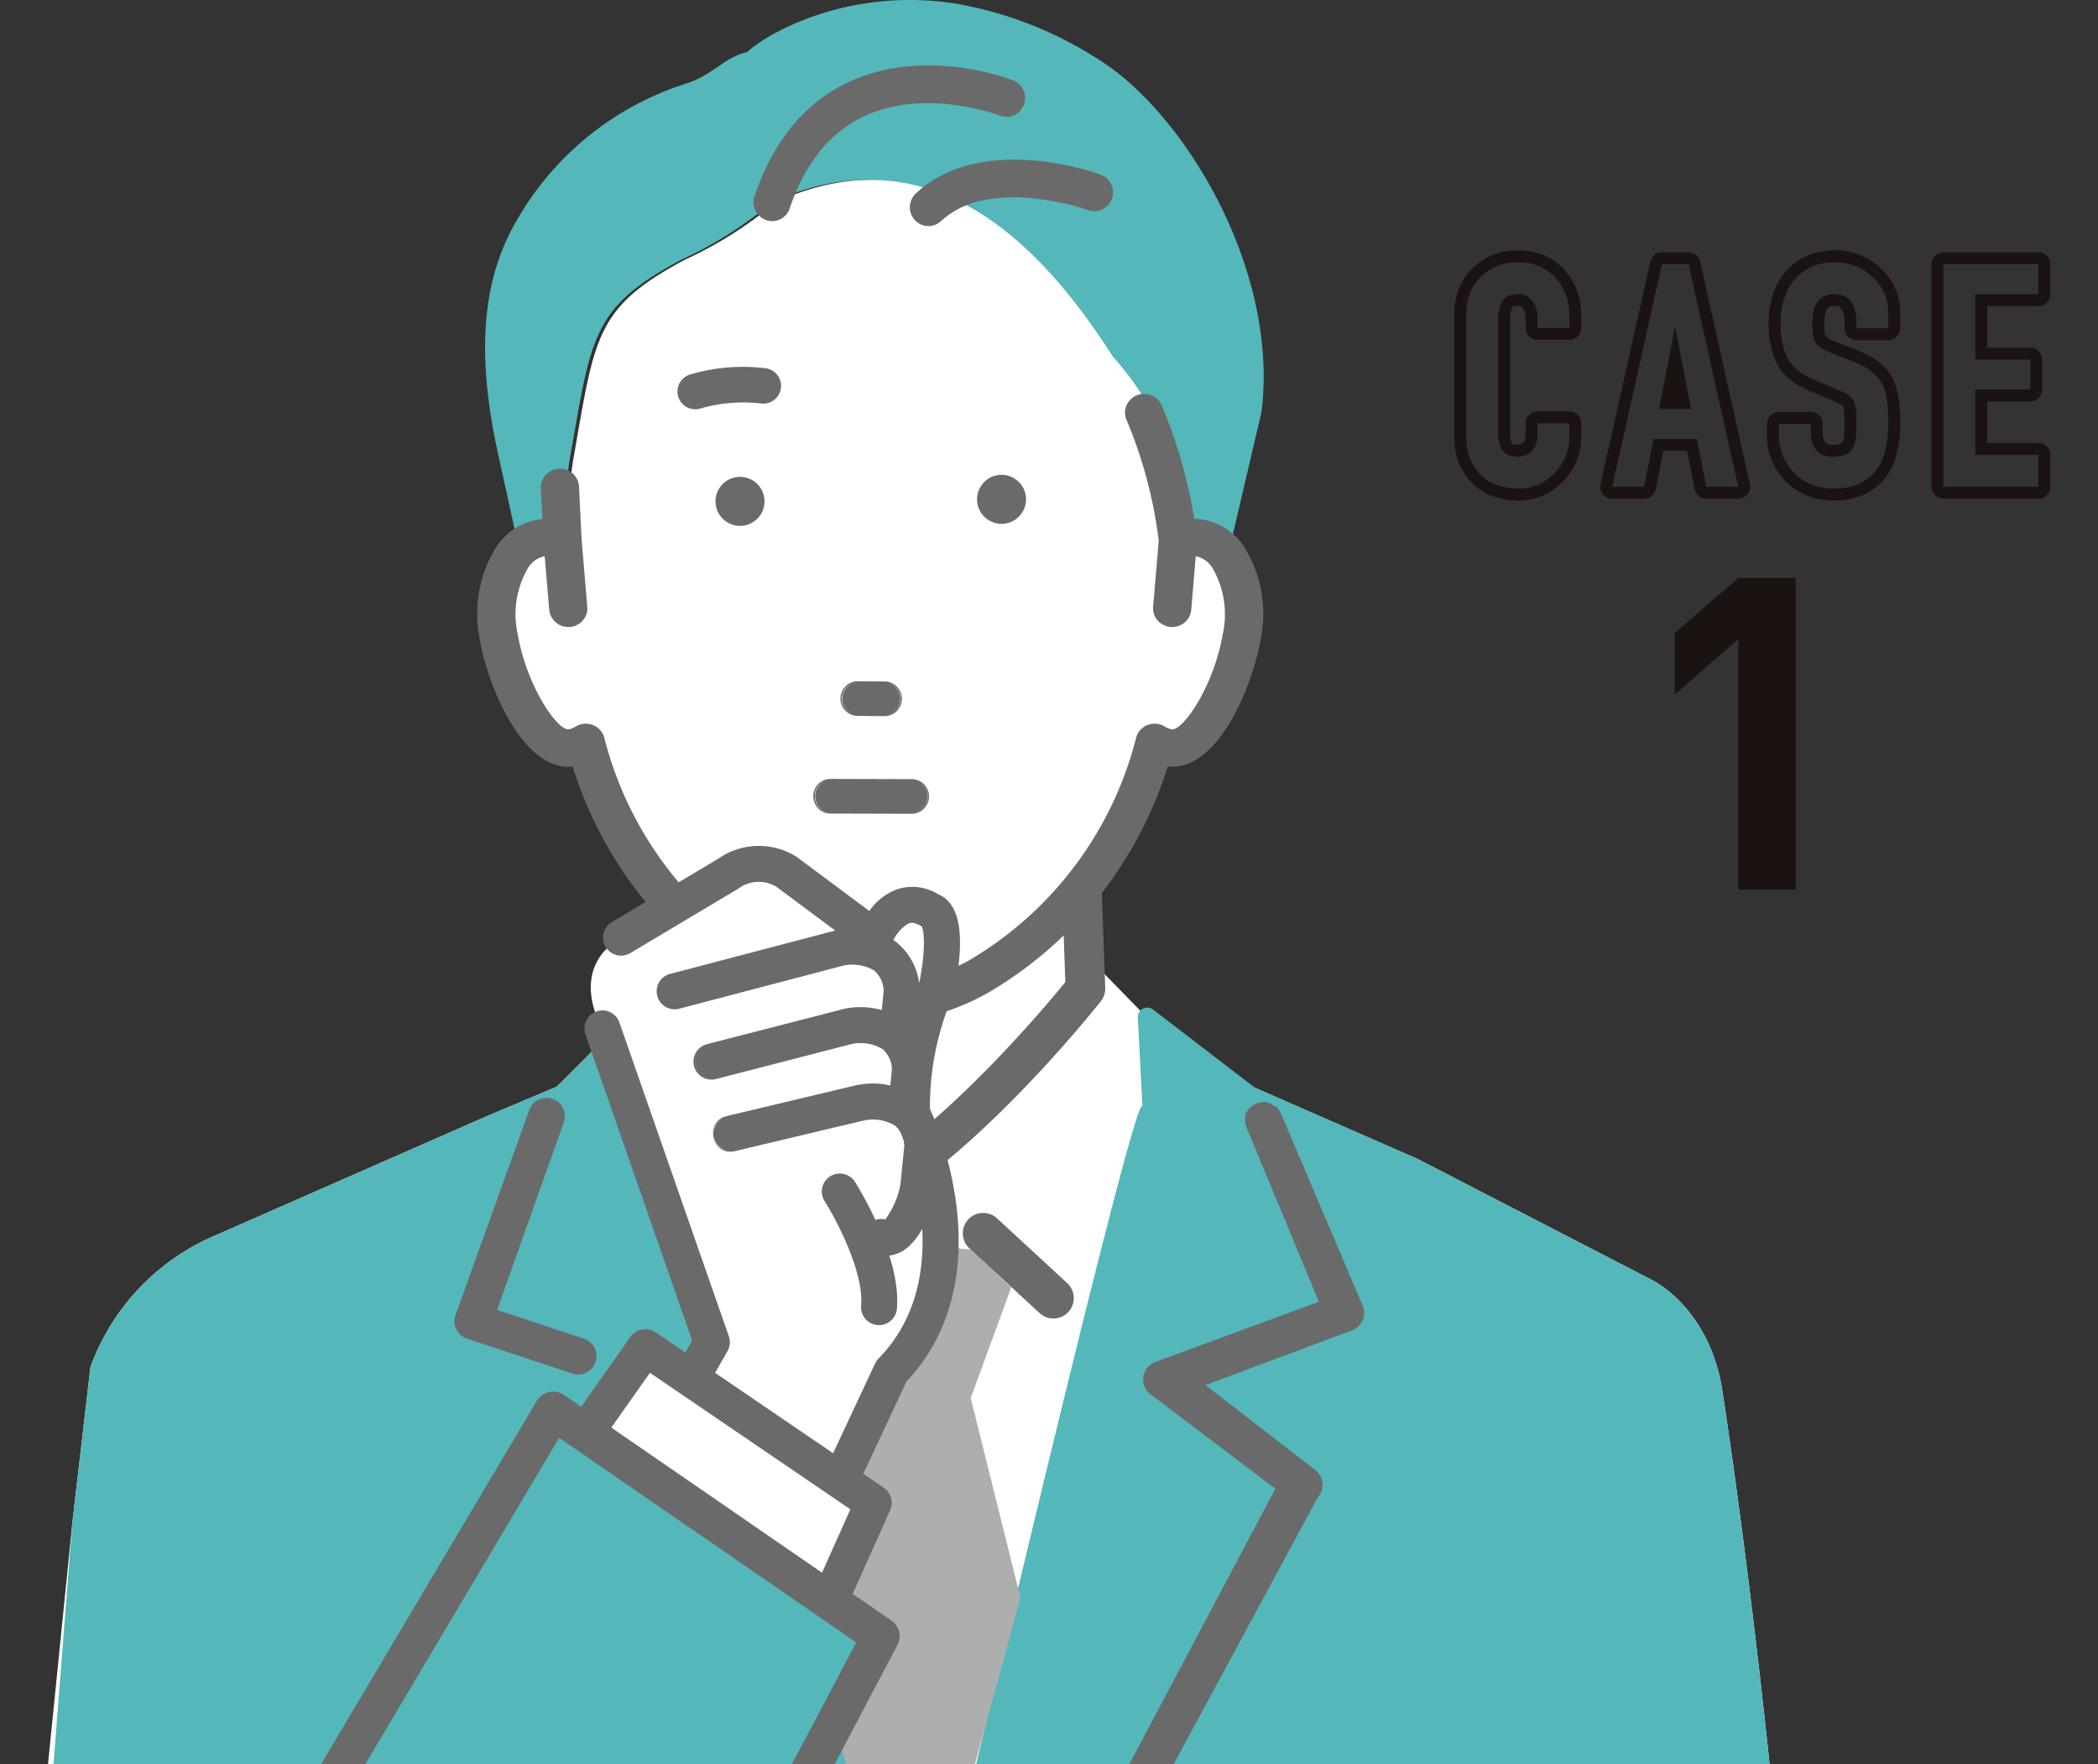 <svg xmlns="http://www.w3.org/2000/svg" xmlns:xlink="http://www.w3.org/1999/xlink" width="176" height="148" viewBox="0 0 176 148">
  <rect x="0" y="0" width="176" height="148" fill="#333333" stroke="none"/>
  <defs>
    <clipPath id="clip-path">
      <rect id="長方形_915" data-name="長方形 915" width="176" height="148" fill="none"/>
    </clipPath>
  </defs>
  <g id="voie_01" transform="translate(-500 -9207)">
    <g id="マスクグループ_227" data-name="マスクグループ 227" transform="translate(500 9207)" clip-path="url(#clip-path)">
      <g id="グループ_1378" data-name="グループ 1378" transform="translate(-0.001 0)">
        <path id="パス_4981" data-name="パス 4981" d="M147.064,81.7c-1.221-6.715-5.884-8.894-5.884-8.894l-19.639-10.14-18.719-8.189-4.287-4-3.219-3.3c-.612-2.137-17.023,17.667-17.023,17.667L66.1,55.1l-4.09-1.951c-8.115,3.5-8.692-.5-8.692-.5l-3.967,3.969-5.8,2.442L20.613,69.136A19.08,19.08,0,0,0,10.234,80.127L8.707,93.252,2.645,153.39l152.008,16.179c-.609-43.959-7.589-87.868-7.589-87.868" transform="translate(-2.644 34.545)" fill="#fff"/>
        <path id="パス_4982" data-name="パス 4982" d="M146.94,80.02c-1.221-6.715-5.884-8.894-5.884-8.894l-19.639-10.14L107.767,55l-8.518-6.539a.8.8,0,0,0-1.279.674l.394,7.462c-.612-2.137-18.346,73.833-18.346,73.833L66.429,84.9,59.862,67.917C59.215,65.2,53.2,50.97,53.2,50.97L49.228,54.94l-5.8,2.442L20.489,67.455A19.08,19.08,0,0,0,10.11,78.446L8.583,91.571,2.739,166.632l151.79,1.256c-.609-43.959-7.589-87.868-7.589-87.868" transform="translate(-2.52 36.226)" fill="#54b7b9"/>
        <path id="パス_4983" data-name="パス 4983" d="M28.768,78.754l-7.9-8.833,8.905-6.6Z" transform="translate(21.354 56.026)" fill="#fff"/>
        <path id="パス_4984" data-name="パス 4984" d="M29.285,62.5,24.706,65.9,25,61.366Z" transform="translate(26.416 53.45)" fill="#fff"/>
        <path id="パス_4985" data-name="パス 4985" d="M9.247,59.954" transform="translate(6.053 51.59)" fill="#190e0c"/>
        <path id="パス_4987" data-name="パス 4987" d="M47.917,61.312l.461,3.353-3.671-2.327Z" transform="translate(52.764 53.379)" fill="#fff"/>
        <path id="パス_4988" data-name="パス 4988" d="M29.449,74.648a1.475,1.475,0,0,1-.466-.076l-8.845-2.929a1.485,1.485,0,0,1-.911-1.96l6.162-17.141a1.482,1.482,0,0,1,2.751,1.105L22.567,69.325l7.348,2.433a1.483,1.483,0,0,1-.466,2.89" transform="translate(19.059 40.602)" fill="#6a6a6a"/>
        <path id="パス_4989" data-name="パス 4989" d="M29.481,74.737h0A1.5,1.5,0,0,1,29,74.658l-8.845-2.929a1.539,1.539,0,0,1-.945-2.035l6.162-17.141A1.539,1.539,0,1,1,28.226,53.7L22.673,69.324l7.292,2.412a1.54,1.54,0,0,1-.484,3M26.8,51.7a1.438,1.438,0,0,0-.561.116,1.412,1.412,0,0,0-.762.779L19.313,69.736a1.426,1.426,0,0,0,.874,1.884l8.847,2.931a1.457,1.457,0,0,0,.447.072,1.426,1.426,0,0,0,.447-2.778l-7.348-2.433a.052.052,0,0,1-.032-.03.064.064,0,0,1,0-.046l5.573-15.679a1.426,1.426,0,0,0-.79-1.854,1.459,1.459,0,0,0-.531-.1" transform="translate(19.027 40.569)" fill="#6a6a6a"/>
        <path id="パス_4990" data-name="パス 4990" d="M41.636,56.955l2.718.227,3.4,3.17-3.4,9.285,4.171,16.768-9.139,33.431L32.847,96.685l3.128-7.063-3.172-3,2.563-8.194-.978-2.676,2.493-8.368s5.84-5.751,4.755-10.43" transform="translate(37.082 47.64)" fill="#adaeae"/>
        <path id="パス_4991" data-name="パス 4991" d="M45.1,64.585a1.7,1.7,0,0,1-1.159-.454l-5.89-5.436a1.71,1.71,0,0,1,2.322-2.512l5.888,5.436A1.71,1.71,0,0,1,45.1,64.585" transform="translate(43.269 46.024)" fill="#6a6a6a"/>
        <path id="パス_4992" data-name="パス 4992" d="M27.309,59.9,26.584,38.84H61.44l.728,20.334S52.727,71.157,44.012,76.238A93.765,93.765,0,0,1,27.309,59.9" transform="translate(28.89 23.778)" fill="#fff"/>
        <path id="パス_4993" data-name="パス 4993" d="M44.844,78.534a1.459,1.459,0,0,1-.862-.283,94.376,94.376,0,0,1-17-16.629,1.453,1.453,0,0,1-.3-.841l-.728-21.059a1.464,1.464,0,0,1,1.462-1.513H62.274a1.462,1.462,0,0,1,1.46,1.411l.728,20.332a1.468,1.468,0,0,1-.313.957c-.394.5-9.716,12.261-18.568,17.426a1.466,1.466,0,0,1-.737.2M29.587,60.209A93.343,93.343,0,0,0,44.937,75.3c7.241-4.567,14.912-13.741,16.582-15.792l-.656-18.378H28.929Z" transform="translate(28.058 22.946)" fill="#6a6a6a"/>
        <path id="パス_4994" data-name="パス 4994" d="M44.959,78.848a1.652,1.652,0,0,1-.983-.322A94.6,94.6,0,0,1,26.937,61.858a1.639,1.639,0,0,1-.343-.957l-.728-21.057a1.659,1.659,0,0,1,1.661-1.722H62.387a1.656,1.656,0,0,1,1.661,1.6l.728,20.334a1.664,1.664,0,0,1-.357,1.087c-.394.5-9.742,12.293-18.624,17.475a1.655,1.655,0,0,1-.837.227M27.528,38.525a1.263,1.263,0,0,0-1.261,1.3L27,60.887a1.261,1.261,0,0,0,.257.728A94.077,94.077,0,0,0,44.217,78.2a1.273,1.273,0,0,0,1.376.072C54.411,73.129,63.712,61.4,64.106,60.9a1.279,1.279,0,0,0,.266-.823l-.725-20.334a1.256,1.256,0,0,0-1.261-1.217ZM45.051,75.618a.194.194,0,0,1-.125-.042A94.543,94.543,0,0,1,29.542,60.449a.2.2,0,0,1-.042-.12l-.658-19.073a.208.208,0,0,1,.056-.148.214.214,0,0,1,.144-.063H60.976a.2.2,0,0,1,.2.195l.658,18.378a.2.2,0,0,1-.046.137c-1.495,1.835-9.318,11.22-16.631,15.836a.215.215,0,0,1-.107.028M29.9,60.25A94.151,94.151,0,0,0,45.063,75.173c7.151-4.56,14.777-13.67,16.365-15.616L60.781,41.45H29.25Z" transform="translate(27.944 22.832)" fill="#6a6a6a"/>
        <path id="パス_4995" data-name="パス 4995" d="M72.417,17.3A32.266,32.266,0,0,0,59.67,12.117c-9.195-1.437-16.066,2.688-17.479,4.074-1.849.4-2.651,1.726-4.882,2.563A25.114,25.114,0,0,0,22.744,30.516c-3.348,5.84-2.89,12.8-1.441,19.4l1.7,7.751a3.306,3.306,0,0,1,1.562-.718,3.428,3.428,0,0,1,1.838.234l.853-6.542c1.87-10.525,1.775-12.965,9.424-17.039a33.324,33.324,0,0,0,7.6-4.815c12.7-5.835,21.9,2.915,28.268,12.919,0,0,3.8,4.248,2.642,4.723.357.823,1.23,3.821,1.916,6.514a38.852,38.852,0,0,1,.915,4.241,3.428,3.428,0,0,1,1.838-.234,3.789,3.789,0,0,1,2.565,1.884l2.915-12.451C86.8,34.713,79.253,22.056,72.417,17.3" transform="translate(20.488 -11.818)" fill="#54b7b9"/>
        <path id="パス_4996" data-name="パス 4996" d="M44.027,20.207c12.7-5.835,21.9,2.917,28.268,12.919,0,0,3.8,4.248,2.642,4.725.357.82,1.23,3.819,1.919,6.514a39.42,39.42,0,0,1,.915,4.241,3.4,3.4,0,0,1,1.838-.236c2.658.438,4.229,4.169,3.506,8.331s-3.467,9.7-6.127,9.262a3.223,3.223,0,0,1-1.168-.45A31.929,31.929,0,0,1,61.073,85.146a18.714,18.714,0,0,1-18.228,0A31.92,31.92,0,0,1,28.1,65.512a3.234,3.234,0,0,1-1.17.45c-2.66.436-5.4-5.1-6.125-9.262s.848-7.893,3.506-8.331a3.4,3.4,0,0,1,1.838.236L27,42.063c1.868-10.527,1.775-12.965,9.422-17.041a33.178,33.178,0,0,0,7.6-4.815" transform="translate(21.043 -3.237)" fill="#fff"/>
        <path id="パス_4997" data-name="パス 4997" d="M84.225,38.878a5.25,5.25,0,0,0-3.441-2.257,4.8,4.8,0,0,0-.728-.063,41.79,41.79,0,0,0-2.73-9.524,1.62,1.62,0,0,0-2.095-.834,1.572,1.572,0,0,0-.869.867,1.529,1.529,0,0,0,.014,1.191,38.021,38.021,0,0,1,2.7,10.133l-.47,5.545a1.528,1.528,0,0,0,.364,1.126,1.626,1.626,0,0,0,2.276.192,1.551,1.551,0,0,0,.556-1.061l.38-4.493a.717.717,0,0,1,.074.009,2.129,2.129,0,0,1,1.323.964,7.738,7.738,0,0,1,.869,5.559c-.774,4.451-3.369,8.131-4.278,7.981a1.6,1.6,0,0,1-.586-.232,1.64,1.64,0,0,0-1.453-.125,1.576,1.576,0,0,0-.957,1.084,30.281,30.281,0,0,1-13.982,18.64,16.963,16.963,0,0,1-16.608.019A30.3,30.3,0,0,1,30.571,54.941a1.576,1.576,0,0,0-.957-1.084,1.638,1.638,0,0,0-1.455.125,1.624,1.624,0,0,1-.579.232c-.9.141-3.508-3.536-4.28-7.981a7.735,7.735,0,0,1,.867-5.561,2.125,2.125,0,0,1,1.319-.962c.025,0,.053-.007.079-.009l.382,4.493A1.6,1.6,0,0,0,27.54,45.63c.046,0,.09,0,.132,0a1.6,1.6,0,0,0,1.105-.563,1.526,1.526,0,0,0,.361-1.126l-.475-5.629-.22-4.47a1.551,1.551,0,0,0-.524-1.087,1.579,1.579,0,0,0-1.154-.4,1.6,1.6,0,0,0-1.122.526,1.535,1.535,0,0,0-.4,1.115l.127,2.584c-.137.009-.273.028-.41.049a5.257,5.257,0,0,0-3.437,2.255,10.6,10.6,0,0,0-1.386,7.881c.663,3.814,3.481,10.592,7.4,10.592a3.469,3.469,0,0,0,.378-.021A33.385,33.385,0,0,0,42.894,76.26a20.435,20.435,0,0,0,10.055,2.651,20.058,20.058,0,0,0,9.865-2.628A33.447,33.447,0,0,0,77.829,57.328c.107.009.211.014.317.019l.063,0c4.159,0,6.824-7.274,7.4-10.592a10.576,10.576,0,0,0-1.386-7.879" transform="translate(20.13 6.968)" fill="#6a6a6a"/>
        <path id="パス_4998" data-name="パス 4998" d="M50.572,18.3a1.464,1.464,0,0,0,1.14-.023,1.494,1.494,0,0,0,.8-.843,1.531,1.531,0,0,0-.853-1.97c-.3-.118-7.411-2.871-13.811.153-3.638,1.719-6.271,4.922-7.821,9.524a1.513,1.513,0,0,0,1.42,2.016,1.5,1.5,0,0,0,1.418-1.031c1.275-3.779,3.372-6.384,6.233-7.742,5.212-2.473,11.41-.107,11.47-.083" transform="translate(33.323 -8.669)" fill="#6a6a6a"/>
        <path id="パス_4999" data-name="パス 4999" d="M31.48,27.247a1.513,1.513,0,0,1-.505-.086,1.587,1.587,0,0,1-.966-2c1.557-4.616,4.2-7.83,7.851-9.556,6.417-3.033,13.551-.273,13.853-.155a1.588,1.588,0,0,1,.885,2.042,1.553,1.553,0,0,1-.832.876,1.526,1.526,0,0,1-1.182.023c-.072-.028-6.254-2.371-11.426.081-2.848,1.351-4.936,3.946-6.2,7.71a1.557,1.557,0,0,1-1.474,1.068M44.572,14.3A15.561,15.561,0,0,0,37.905,15.7c-3.624,1.712-6.245,4.906-7.793,9.492a1.479,1.479,0,0,0,.9,1.863,1.418,1.418,0,0,0,.468.079,1.445,1.445,0,0,0,1.367-.992c1.279-3.8,3.386-6.41,6.264-7.774,5.218-2.477,11.45-.109,11.515-.086a1.406,1.406,0,0,0,1.1-.021,1.439,1.439,0,0,0,.772-.813,1.476,1.476,0,0,0-.823-1.9,21.05,21.05,0,0,0-7.1-1.256" transform="translate(33.291 -8.699)" fill="#6a6a6a"/>
        <path id="パス_5000" data-name="パス 5000" d="M51.551,18.88c-.4-.148-9.943-3.582-15.458,1.56A1.542,1.542,0,0,0,36,22.588a1.482,1.482,0,0,0,2.123.093c4.157-3.874,12.321-.969,12.4-.938a1.475,1.475,0,0,0,1.14-.049,1.508,1.508,0,0,0,.783-.864,1.532,1.532,0,0,0-.9-1.949" transform="translate(40.777 -4.175)" fill="#6a6a6a"/>
        <path id="パス_5001" data-name="パス 5001" d="M37.137,23.17a1.547,1.547,0,0,1-1.147-.514,1.594,1.594,0,0,1,.1-2.225C41.621,15.268,51.2,18.709,51.6,18.86a1.584,1.584,0,0,1,.929,2.018,1.563,1.563,0,0,1-.811.9,1.533,1.533,0,0,1-1.184.049,21.331,21.331,0,0,0-4.658-.989,13.869,13.869,0,0,0-4.034.146,7.377,7.377,0,0,0-3.652,1.773,1.545,1.545,0,0,1-1.054.417m7.174-5.462a11.678,11.678,0,0,0-8.15,2.8,1.484,1.484,0,0,0-.09,2.069,1.429,1.429,0,0,0,2.044.09c1.2-1.115,3.511-2.357,7.772-1.949a21.551,21.551,0,0,1,4.688,1,1.417,1.417,0,0,0,1.1-.046,1.445,1.445,0,0,0,.755-.832,1.474,1.474,0,0,0-.864-1.877,23.137,23.137,0,0,0-7.251-1.256" transform="translate(40.745 -4.205)" fill="#6a6a6a"/>
        <path id="パス_5002" data-name="パス 5002" d="M34.388,39.031a1.226,1.226,0,0,1,.019-2.452l2.238.019a1.226,1.226,0,1,1-.019,2.452Z" transform="translate(37.567 20.799)" fill="#6a6a6a"/>
        <path id="パス_5003" data-name="パス 5003" d="M36.667,39.134h-.009l-2.238-.016a1.281,1.281,0,0,1,.009-2.563h.009l2.238.019a1.28,1.28,0,0,1-.009,2.561m-2.248-.127,2.238.019h.009a1.17,1.17,0,0,0,.009-2.34l-2.238-.019h-.009a1.17,1.17,0,0,0-.009,2.34" transform="translate(37.535 20.768)" fill="#6a6a6a"/>
        <path id="パス_5004" data-name="パス 5004" d="M36.721,39.317,34.483,39.3a1.4,1.4,0,0,1,.021-2.792l2.238.016a1.4,1.4,0,0,1-.021,2.795M33.753,37.15a1.055,1.055,0,0,0-.012,1.492,1.041,1.041,0,0,0,.744.313l2.238.019a1.056,1.056,0,0,0,1.064-1.045,1.057,1.057,0,0,0-.3-.748,1.043,1.043,0,0,0-.744-.315L34.5,36.847a1.1,1.1,0,0,0-.408.079,1.063,1.063,0,0,0-.341.225m.728,1.979,0,0Z" transform="translate(37.469 20.703)" fill="#6a6a6a"/>
        <path id="パス_5005" data-name="パス 5005" d="M36.763,39.405h-.012l-2.238-.019a1.453,1.453,0,0,1,.012-2.906h.012l2.238.019a1.453,1.453,0,0,1,1.008,2.489,1.418,1.418,0,0,1-.468.308,1.436,1.436,0,0,1-.552.109m-.009-.111h.009a1.333,1.333,0,0,0,.943-.387,1.342,1.342,0,0,0-.932-2.3l-2.238-.019h-.012a1.341,1.341,0,0,0-1.339,1.332,1.341,1.341,0,0,0,1.33,1.351Zm-2.238-.079a.053.053,0,0,1-.051-.032l-.007-.023a.052.052,0,0,1,.032-.049l0,0a.054.054,0,0,1,.072.03l0,.021a.056.056,0,0,1-.032.051l-.023,0m2.25-.153h-.009l-2.238-.019a1.109,1.109,0,0,1-.772-1.9,1.088,1.088,0,0,1,.359-.236,1.026,1.026,0,0,1,.429-.083l2.238.019a1.11,1.11,0,0,1-.007,2.22m-2.941-1.84a1,1,0,0,0,.693,1.71l2.238.019a1,1,0,0,0,.016-2l-2.238-.019a1.1,1.1,0,0,0-.387.074.965.965,0,0,0-.322.213" transform="translate(37.439 20.67)" fill="#6a6a6a"/>
        <path id="パス_5006" data-name="パス 5006" d="M33.4,42.566a1.226,1.226,0,1,1,.019-2.452l6.8.019a1.226,1.226,0,1,1-.019,2.452Z" transform="translate(36.271 25.456)" fill="#6a6a6a"/>
        <path id="パス_5007" data-name="パス 5007" d="M40.243,42.669h-.009l-6.8-.016a1.281,1.281,0,0,1,.009-2.563h.009l6.8.019a1.28,1.28,0,0,1-.009,2.561m-6.808-.127,6.8.019h.009a1.17,1.17,0,0,0,.009-2.34l-6.8-.019h-.009a1.17,1.17,0,0,0-.009,2.34" transform="translate(36.239 25.424)" fill="#6a6a6a"/>
        <path id="パス_5008" data-name="パス 5008" d="M40.3,42.852l-6.8-.019a1.4,1.4,0,0,1,.021-2.792l6.8.016a1.4,1.4,0,0,1-.021,2.795M32.77,40.685a1.055,1.055,0,0,0-.012,1.492,1.041,1.041,0,0,0,.744.313l6.8.019a1.054,1.054,0,1,0,.016-2.109l-6.8-.019a1.1,1.1,0,0,0-.408.079,1.063,1.063,0,0,0-.341.225m.728,1.979,0,0Z" transform="translate(36.175 25.36)" fill="#6a6a6a"/>
        <path id="パス_5009" data-name="パス 5009" d="M40.34,42.94h-.012l-6.8-.019a1.453,1.453,0,0,1,.012-2.906h.012l6.8.019a1.453,1.453,0,0,1,1.008,2.489,1.494,1.494,0,0,1-.468.308,1.453,1.453,0,0,1-.552.109m-6.8-2.813A1.341,1.341,0,0,0,32.2,41.46a1.341,1.341,0,0,0,1.33,1.351l6.8.019h0a1.4,1.4,0,0,0,.517-.1,1.288,1.288,0,0,0,.433-.287,1.32,1.32,0,0,0,.4-.945,1.337,1.337,0,0,0-.385-.95,1.32,1.32,0,0,0-.945-.4l-6.8-.019Zm-.012,2.623a.051.051,0,0,1-.051-.032l-.007-.023a.052.052,0,0,1,.032-.049l0,0a.054.054,0,0,1,.072.03l0,.021a.056.056,0,0,1-.032.051l-.023,0m6.81-.153h-.009l-6.8-.019a1.109,1.109,0,0,1-.772-1.9,1.088,1.088,0,0,1,.359-.236,1.13,1.13,0,0,1,.429-.083l6.8.019a1.108,1.108,0,0,1,1.1,1.119,1.112,1.112,0,0,1-1.108,1.1m-7.5-1.84a1,1,0,0,0,.693,1.71l6.8.019h.009a1,1,0,0,0,.007-2l-6.8-.019a1,1,0,0,0-.387.074.965.965,0,0,0-.322.213" transform="translate(36.143 25.327)" fill="#6a6a6a"/>
        <path id="パス_5010" data-name="パス 5010" d="M38.016,31.08a2.055,2.055,0,1,0,2.039-2.072,2.059,2.059,0,0,0-2.039,2.072" transform="translate(43.949 10.826)" fill="#6a6a6a"/>
        <path id="パス_5011" data-name="パス 5011" d="M28.548,31.154a2.055,2.055,0,1,0,2.039-2.072,2.055,2.055,0,0,0-2.039,2.072" transform="translate(31.477 10.924)" fill="#6a6a6a"/>
        <path id="パス_5012" data-name="パス 5012" d="M26.567,49.282l9-5.369a4.432,4.432,0,0,1,4.848-.171l7.448,5.541s1.557-4.155,4.674-2.25c0,0,1.733.171.521,6.407A24.689,24.689,0,0,0,50.984,64s6.407,13.334-1.731,21.646L44.229,96.385,29.857,90.842l4.329-7.619L25.007,56.9s-3.015-4.882,1.56-7.619" transform="translate(25.529 29.376)" fill="#fff"/>
        <path id="パス_5013" data-name="パス 5013" d="M30.127,85.27a1.436,1.436,0,0,1-.716-.19,1.454,1.454,0,0,1-.547-1.981l4-7.047-8.961-25.7a1.453,1.453,0,0,1,2.744-.957L35.83,75.718a1.448,1.448,0,0,1-.109,1.2l-4.329,7.619a1.456,1.456,0,0,1-1.265.735" transform="translate(25.257 36.401)" fill="#6a6a6a"/>
        <path id="パス_5014" data-name="パス 5014" d="M30.161,85.361a1.527,1.527,0,0,1-.746-.2,1.515,1.515,0,0,1-.568-2.06l3.993-7.024L23.886,50.405a1.51,1.51,0,0,1,2.853-.994l9.179,26.322a1.51,1.51,0,0,1-.114,1.244L31.475,84.6a1.518,1.518,0,0,1-1.314.765M25.313,48.512a1.378,1.378,0,0,0-.461.079,1.4,1.4,0,0,0-.857,1.777l8.961,25.7a.071.071,0,0,1,0,.049l-4,7.044a1.4,1.4,0,0,0,2.429,1.379L35.7,76.92a1.4,1.4,0,0,0,.1-1.149l-9.179-26.32a1.387,1.387,0,0,0-.709-.8,1.409,1.409,0,0,0-.607-.139" transform="translate(25.225 36.367)" fill="#6a6a6a"/>
        <path id="パス_5015" data-name="パス 5015" d="M43.615,98.665A1.454,1.454,0,0,1,42.3,96.6L47.322,85.86a1.447,1.447,0,0,1,.278-.4c7.341-7.5,1.52-19.875,1.46-20a1.434,1.434,0,0,1-.141-.535,25.918,25.918,0,0,1,2.134-11.1c.607-3.209.315-4.373.195-4.683-.025-.014-.051-.028-.076-.044-.647-.394-.976-.28-1.1-.239a3.35,3.35,0,0,0-1.46,1.761,1.454,1.454,0,0,1-2.227.656L39,45.783a2.945,2.945,0,0,0-3.158.111,1.525,1.525,0,0,1-.141.1l-9,5.367a1.453,1.453,0,1,1-1.488-2.5l8.954-5.337a5.859,5.859,0,0,1,6.391-.2,1.339,1.339,0,0,1,.12.079l6.12,4.556a4.967,4.967,0,0,1,2.331-1.847,4.037,4.037,0,0,1,3.4.41,2.275,2.275,0,0,1,1.015.8c.929,1.249,1.038,3.613.336,7.225a1.325,1.325,0,0,1-.109.336,23.655,23.655,0,0,0-1.958,9.6A30.268,30.268,0,0,1,54,72.343c.813,6.081-.621,11.25-4.143,14.967l-4.92,10.518a1.454,1.454,0,0,1-1.319.837M51.778,49.3h0" transform="translate(26.143 28.546)" fill="#6a6a6a"/>
        <path id="パス_5016" data-name="パス 5016" d="M43.647,98.754h0a1.5,1.5,0,0,1-.64-.141A1.512,1.512,0,0,1,42.28,96.6L47.3,85.867a1.481,1.481,0,0,1,.29-.417c7.323-7.48,1.509-19.81,1.448-19.935a1.533,1.533,0,0,1-.146-.556,26.056,26.056,0,0,1,2.139-11.125c.593-3.142.315-4.31.2-4.618l-.063-.035c-.621-.382-.932-.276-1.047-.236A3.3,3.3,0,0,0,48.7,50.673a1.513,1.513,0,0,1-2.317.681L39,45.86a2.877,2.877,0,0,0-3.089.111,1.274,1.274,0,0,1-.148.1l-9,5.369a1.51,1.51,0,0,1-1.546-2.6l8.954-5.337a5.932,5.932,0,0,1,6.449-.2,1.175,1.175,0,0,1,.125.083l6.074,4.519a4.928,4.928,0,0,1,2.327-1.819,4.1,4.1,0,0,1,3.441.415,2.335,2.335,0,0,1,1.036.811c.938,1.263,1.052,3.64.345,7.272a1.545,1.545,0,0,1-.114.35,23.569,23.569,0,0,0-1.953,9.556,30.516,30.516,0,0,1,2.19,7.874c.813,6.09-.623,11.278-4.153,15.007L45.014,97.885a1.512,1.512,0,0,1-1.367.869m6.727-49.967a1.664,1.664,0,0,1,.857.3l.074.042a.055.055,0,0,1,.025.03c.144.361.408,1.548-.192,4.713a26.011,26.011,0,0,0-2.132,11.083,1.368,1.368,0,0,0,.137.514c.058.125,5.907,12.527-1.471,20.065a1.353,1.353,0,0,0-.269.385L42.382,96.652a1.4,1.4,0,0,0,.674,1.856,1.383,1.383,0,0,0,.591.132,1.4,1.4,0,0,0,1.265-.8l4.92-10.518.009-.016c3.511-3.7,4.94-8.861,4.129-14.919a30.4,30.4,0,0,0-2.185-7.853l0-.021a23.687,23.687,0,0,1,1.963-9.619,1.478,1.478,0,0,0,.107-.324c.7-3.6.593-5.946-.327-7.181a2.206,2.206,0,0,0-.992-.776,3.982,3.982,0,0,0-3.355-.41,4.837,4.837,0,0,0-2.306,1.824.054.054,0,0,1-.037.023.044.044,0,0,1-.042-.009l-6.12-4.556a1.249,1.249,0,0,0-.116-.076,5.825,5.825,0,0,0-6.331.2l-8.956,5.339a1.4,1.4,0,0,0,1.43,2.4l9-5.369c.046-.028.093-.06.137-.093a3,3,0,0,1,3.221-.116l7.39,5.5a1.4,1.4,0,0,0,2.141-.628,3.4,3.4,0,0,1,1.492-1.8.852.852,0,0,1,.29-.051m1.437.607-.025-.007a.056.056,0,0,1-.032-.051l.007-.025a.058.058,0,0,1,.109.025.057.057,0,0,1-.058.058" transform="translate(26.111 28.516)" fill="#6a6a6a"/>
        <path id="パス_5017" data-name="パス 5017" d="M46.6,55.573q-.073,0-.146-.007a1.456,1.456,0,0,1-1.3-1.592l.334-3.33a2.376,2.376,0,0,0-.82-1.777,3.709,3.709,0,0,0-2.591-.431L28.264,52.062a1.453,1.453,0,0,1-.739-2.811L41.38,45.613l.063-.014a6.579,6.579,0,0,1,4.957.934,5.254,5.254,0,0,1,1.993,4.016,1.534,1.534,0,0,1,0,.253l-.348,3.462A1.452,1.452,0,0,1,46.6,55.573" transform="translate(28.702 32.504)" fill="#6a6a6a"/>
        <path id="パス_5018" data-name="パス 5018" d="M46.631,55.661h0c-.049,0-.1,0-.151-.007A1.51,1.51,0,0,1,45.127,54l.334-3.33a2.332,2.332,0,0,0-.8-1.729,3.624,3.624,0,0,0-2.547-.419L28.311,52.148a1.509,1.509,0,1,1-.767-2.92L41.4,45.59l.067-.016a6.657,6.657,0,0,1,5,.945,5.3,5.3,0,0,1,2.016,4.058,1.408,1.408,0,0,1,0,.262L48.133,54.3a1.5,1.5,0,0,1-1.5,1.36M42.87,48.348a3.172,3.172,0,0,1,1.863.505,2.44,2.44,0,0,1,.841,1.819l-.334,3.341a1.4,1.4,0,1,0,2.778.276l.348-3.462a1.671,1.671,0,0,0,0-.241A5.179,5.179,0,0,0,46.4,46.612a6.518,6.518,0,0,0-4.908-.925.6.6,0,0,0-.063.014L27.574,49.337a1.4,1.4,0,0,0,.709,2.7l13.809-3.627a4.575,4.575,0,0,1,.779-.065" transform="translate(28.67 32.472)" fill="#6a6a6a"/>
        <path id="パス_5019" data-name="パス 5019" d="M45.52,58.412q-.073,0-.146-.007a1.456,1.456,0,0,1-1.3-1.592l.334-3.33a2.376,2.376,0,0,0-.82-1.777,3.7,3.7,0,0,0-2.593-.429L29.6,54.211a1.454,1.454,0,0,1-.725-2.815l11.429-2.943a.3.3,0,0,1,.058-.014,6.579,6.579,0,0,1,4.957.934,5.247,5.247,0,0,1,1.993,4.016,1.533,1.533,0,0,1,0,.253L46.963,57.1a1.452,1.452,0,0,1-1.444,1.309" transform="translate(30.474 36.244)" fill="#6a6a6a"/>
        <path id="パス_5020" data-name="パス 5020" d="M45.551,58.5h0c-.049,0-.1,0-.151-.007a1.51,1.51,0,0,1-1.353-1.652l.334-3.33a2.324,2.324,0,0,0-.8-1.729,3.63,3.63,0,0,0-2.549-.419L29.65,54.3a1.51,1.51,0,1,1-.753-2.924l11.429-2.943a.457.457,0,0,1,.06-.016,6.637,6.637,0,0,1,5,.945A5.3,5.3,0,0,1,47.4,53.418a1.643,1.643,0,0,1,0,.262l-.348,3.462a1.5,1.5,0,0,1-1.5,1.36M41.79,51.189a3.172,3.172,0,0,1,1.863.505,2.44,2.44,0,0,1,.841,1.819l-.334,3.342a1.4,1.4,0,0,0,2.778.276l.348-3.462a1.416,1.416,0,0,0,0-.243,5.178,5.178,0,0,0-1.972-3.972,6.508,6.508,0,0,0-4.908-.925l-.056.012L28.925,51.483a1.4,1.4,0,0,0-.855.644,1.395,1.395,0,0,0,1.55,2.06L41.01,51.253a4.582,4.582,0,0,1,.781-.065" transform="translate(30.442 36.212)" fill="#6a6a6a"/>
        <path id="パス_5021" data-name="パス 5021" d="M42.959,65.4a2.747,2.747,0,0,1-.864-.144,1.453,1.453,0,0,1,.825-2.785,6.951,6.951,0,0,0,1.314-2.98l.324-3.244a2.383,2.383,0,0,0-.818-1.777,3.712,3.712,0,0,0-2.607-.429L30.249,56.636a1.454,1.454,0,0,1-.672-2.829l10.91-2.6a6.589,6.589,0,0,1,4.987.927,5.242,5.242,0,0,1,1.993,4.016,1.5,1.5,0,0,1,0,.25l-.348,3.464a1.266,1.266,0,0,1-.023.16c-.774,3.608-2.333,4.743-2.792,5.008a2.689,2.689,0,0,1-1.342.366" transform="translate(31.361 39.888)" fill="#6a6a6a"/>
        <path id="パス_5022" data-name="パス 5022" d="M42.991,65.489a2.808,2.808,0,0,1-.883-.146,1.51,1.51,0,0,1,.83-2.9,7.209,7.209,0,0,0,1.272-2.931l.324-3.237a2.318,2.318,0,0,0-.8-1.726,3.69,3.69,0,0,0-2.561-.417L30.294,56.721a1.51,1.51,0,1,1-.7-2.938l10.91-2.6a6.689,6.689,0,0,1,5.035.938,5.293,5.293,0,0,1,2.016,4.055,1.408,1.408,0,0,1,0,.262L47.206,59.9a1.382,1.382,0,0,1-.025.167c-.779,3.629-2.354,4.778-2.82,5.042a2.723,2.723,0,0,1-1.37.375m-.4-2.975a1.4,1.4,0,0,0-.443,2.72,2.6,2.6,0,0,0,2.16-.218c.454-.26,2-1.386,2.765-4.971.009-.051.019-.1.023-.153l.348-3.464a1.393,1.393,0,0,0,0-.241,5.188,5.188,0,0,0-1.972-3.974,6.577,6.577,0,0,0-4.94-.918l-10.907,2.6a1.4,1.4,0,1,0,.647,2.716l10.884-2.591a3.713,3.713,0,0,1,2.653.438,2.435,2.435,0,0,1,.841,1.817l-.324,3.256a6.977,6.977,0,0,1-1.337,3.019.053.053,0,0,1-.049.009,1.406,1.406,0,0,0-.35-.044" transform="translate(31.327 39.856)" fill="#6a6a6a"/>
        <path id="パス_5023" data-name="パス 5023" d="M37.166,66.931c-.042,0-.086,0-.127,0a1.456,1.456,0,0,1-1.323-1.573c.25-2.866-2.13-7.318-3.068-8.792A1.454,1.454,0,0,1,35.1,55c.158.25,3.9,6.182,3.511,10.6a1.452,1.452,0,0,1-1.446,1.328" transform="translate(36.578 44.178)" fill="#6a6a6a"/>
        <path id="パス_5024" data-name="パス 5024" d="M37.2,67.02a1.334,1.334,0,0,1-.134-.007,1.509,1.509,0,0,1-1.372-1.634c.246-2.848-2.125-7.288-3.061-8.757a1.513,1.513,0,0,1,.463-2.086A1.517,1.517,0,0,1,35.18,55c.16.253,3.9,6.2,3.52,10.641a1.52,1.52,0,0,1-1.5,1.379m-3.3-12.6a1.4,1.4,0,0,0-1.175,2.146c.941,1.478,3.328,5.946,3.077,8.826a1.4,1.4,0,0,0,1.27,1.511,1.09,1.09,0,0,0,.123.007,1.4,1.4,0,0,0,1.388-1.277c.382-4.4-3.344-10.316-3.5-10.567a1.4,1.4,0,0,0-1.182-.647" transform="translate(36.545 44.146)" fill="#6a6a6a"/>
        <path id="パス_5025" data-name="パス 5025" d="M33.179,60.6,20.562,78.509,45.389,89.092l6.919-15.465Z" transform="translate(20.957 52.442)" fill="#fff"/>
        <path id="パス_5026" data-name="パス 5026" d="M46.263,91.5a1.5,1.5,0,0,1-.6-.125L20.834,80.8a1.538,1.538,0,0,1-.656-2.3L32.8,60.589a1.538,1.538,0,0,1,2.123-.385L54.047,73.23a1.532,1.532,0,0,1,.538,1.9L47.665,90.593a1.538,1.538,0,0,1-1.4.911M23.786,78.715l21.692,9.246,5.777-12.916L34.438,63.595Z" transform="translate(20.084 51.569)" fill="#6a6a6a"/>
        <path id="パス_5027" data-name="パス 5027" d="M44.649,62.884,5.983,128.009l37.649,10.379L72.123,81.812Z" transform="translate(1.753 55.45)" fill="#54b7b9"/>
        <path id="パス_5028" data-name="パス 5028" d="M73.935,81.4,46.461,62.476a1.6,1.6,0,0,0-2.276.5L5.52,128.1a1.6,1.6,0,0,0,.556,2.185,1.6,1.6,0,0,0,2.183-.556l37.8-63.658L70.983,83.239l-32.588,61.7a1.593,1.593,0,0,0,2.846,1.434L74.454,83.433a1.6,1.6,0,0,0-.519-2.03" transform="translate(0.847 54.544)" fill="#6a6a6a"/>
        <path id="パス_5029" data-name="パス 5029" d="M71.147,68.7,64.29,52.573a1.615,1.615,0,0,0-.424-.519l-.046.046a1.391,1.391,0,0,0-1.782-.111c-1.323.711-.4,2.308-.4,2.308l5.881,14.179L53.869,73.5a1.568,1.568,0,0,0-.366,2.815L63.869,84.16,37.788,133.341a1.569,1.569,0,0,0,1.17,2.614,1.578,1.578,0,0,0,1.175-.528l27.3-50.56A1.572,1.572,0,0,0,67.1,82.5l-9.1-7.038L70.225,70.9a1.571,1.571,0,0,0,.922-2.2" transform="translate(43.123 40.73)" fill="#6a6a6a"/>
        <path id="パス_5030" data-name="パス 5030" d="M34.645,28.156a1.532,1.532,0,0,1-.563,0,13.026,13.026,0,0,0-5.04.447,1.491,1.491,0,1,1-.746-2.887,15.513,15.513,0,0,1,6.349-.489,1.491,1.491,0,0,1,0,2.927" transform="translate(29.672 5.679)" fill="#6a6a6a"/>
      </g>
    </g>
    <g id="グループ_1628" data-name="グループ 1628" transform="translate(4.38 1.381)">
      <g id="パス_6238" data-name="パス 6238" transform="translate(618.42 9227.419)" fill="none" stroke-linejoin="round">
        <path d="M8.856,13.709v1.154A4.131,4.131,0,0,1,8.528,16.5a4.482,4.482,0,0,1-.9,1.377,4.366,4.366,0,0,1-1.348.957,3.984,3.984,0,0,1-1.668.354,6.033,6.033,0,0,1-1.548-.21,3.661,3.661,0,0,1-1.416-.734A4.075,4.075,0,0,1,.607,16.9,4.8,4.8,0,0,1,.2,14.784V4.5A4.542,4.542,0,0,1,.515,2.8a4.022,4.022,0,0,1,.892-1.364,4.1,4.1,0,0,1,1.38-.9A4.624,4.624,0,0,1,4.554.2,4.051,4.051,0,0,1,7.623,1.433a4.342,4.342,0,0,1,.9,1.43,4.79,4.79,0,0,1,.328,1.8V5.708H6.18V4.817a2.165,2.165,0,0,0-.443-1.364,1.446,1.446,0,0,0-1.207-.577,1.355,1.355,0,0,0-1.325.616,3.285,3.285,0,0,0-.328,1.561V14.6a2.5,2.5,0,0,0,.351,1.364,1.393,1.393,0,0,0,1.272.551,1.99,1.99,0,0,0,.567-.092,1.734,1.734,0,0,0,.564-.3,1.63,1.63,0,0,0,.391-.577,2.344,2.344,0,0,0,.157-.918v-.918Z" stroke="none"/>
        <path d="M 4.607 19.191 C 5.199 19.191 5.756 19.073 6.275 18.837 C 6.789 18.6 7.24 18.28 7.623 17.879 C 8.009 17.478 8.31 17.019 8.528 16.502 C 8.748 15.985 8.856 15.44 8.856 14.863 L 8.856 13.709 L 6.18 13.709 L 6.18 14.627 C 6.18 14.994 6.128 15.298 6.023 15.545 C 5.918 15.789 5.787 15.983 5.632 16.122 C 5.454 16.261 5.268 16.363 5.068 16.423 C 4.866 16.484 4.677 16.515 4.502 16.515 C 3.888 16.515 3.466 16.332 3.23 15.964 C 2.996 15.597 2.878 15.141 2.878 14.6 L 2.878 5.053 C 2.878 4.423 2.986 3.904 3.206 3.492 C 3.424 3.08 3.864 2.875 4.531 2.875 C 5.037 2.875 5.438 3.067 5.737 3.453 C 6.034 3.835 6.18 4.292 6.18 4.817 L 6.18 5.708 L 8.856 5.708 L 8.856 4.659 C 8.856 4.011 8.748 3.413 8.528 2.862 C 8.31 2.312 8.009 1.834 7.623 1.433 C 6.836 0.609 5.813 0.2 4.554 0.2 C 3.906 0.2 3.319 0.31 2.786 0.528 C 2.249 0.746 1.792 1.047 1.407 1.433 C 1.024 1.816 0.725 2.272 0.515 2.797 C 0.305 3.321 0.2 3.888 0.2 4.502 L 0.2 14.784 C 0.2 15.639 0.336 16.345 0.607 16.895 C 0.879 17.446 1.223 17.897 1.643 18.246 C 2.062 18.595 2.534 18.842 3.059 18.981 C 3.584 19.12 4.1 19.191 4.607 19.191 M 4.607 20.191 C 4.019 20.191 3.412 20.109 2.803 19.947 C 2.142 19.772 1.537 19.459 1.003 19.015 C 0.481 18.581 0.046 18.017 -0.29 17.339 C -0.629 16.648 -0.8 15.789 -0.8 14.784 L -0.8 4.502 C -0.8 3.765 -0.67 3.066 -0.414 2.425 C -0.154 1.777 0.22 1.205 0.699 0.726 C 1.181 0.244 1.757 -0.134 2.411 -0.399 C 3.061 -0.665 3.783 -0.8 4.554 -0.8 C 6.093 -0.8 7.369 -0.281 8.346 0.742 C 8.818 1.233 9.193 1.823 9.458 2.495 C 9.722 3.154 9.856 3.883 9.856 4.659 L 9.856 5.708 C 9.856 6.261 9.408 6.708 8.856 6.708 L 6.18 6.708 C 5.628 6.708 5.18 6.261 5.18 5.708 L 5.18 4.817 C 5.18 4.51 5.106 4.271 4.946 4.065 C 4.854 3.945 4.756 3.875 4.531 3.875 C 4.232 3.875 4.111 3.936 4.095 3.952 C 4.094 3.952 4.093 3.954 4.09 3.959 C 3.949 4.224 3.878 4.59 3.878 5.053 L 3.878 14.6 C 3.878 14.944 3.943 15.221 4.071 15.424 C 4.102 15.47 4.259 15.515 4.502 15.515 C 4.553 15.515 4.644 15.506 4.782 15.465 C 4.843 15.447 4.909 15.412 4.981 15.36 C 5.007 15.331 5.053 15.269 5.104 15.15 C 5.138 15.07 5.18 14.911 5.18 14.627 L 5.18 13.709 C 5.18 13.156 5.628 12.709 6.18 12.709 L 8.856 12.709 C 9.408 12.709 9.856 13.156 9.856 13.709 L 9.856 14.863 C 9.856 15.576 9.719 16.259 9.448 16.894 C 9.185 17.518 8.813 18.084 8.344 18.572 C 7.878 19.061 7.321 19.457 6.692 19.745 C 6.041 20.041 5.34 20.191 4.607 20.191 Z" stroke="none" fill="#1a1311"/>
      </g>
      <g id="パス_6239" data-name="パス 6239" transform="translate(625.998 9227.52)" fill="none" stroke-linejoin="round">
        <path d="M4.869,18.936,9.042.26h2.23l4.171,18.676H12.767l-.787-4.013H8.334l-.787,4.013ZM11.482,12.4,10.17,5.637h-.055L8.8,12.4Z" stroke="none"/>
        <path d="M 15.442 18.936 L 11.272 0.26 L 9.042 0.26 L 4.869 18.936 L 7.547 18.936 L 8.334 14.923 L 11.98 14.923 L 12.767 18.936 L 15.442 18.936 M 10.115 5.637 L 10.17 5.637 L 11.482 12.405 L 8.804 12.405 L 10.115 5.637 M 15.442 19.936 L 12.767 19.936 C 12.289 19.936 11.878 19.597 11.786 19.128 L 11.157 15.923 L 9.157 15.923 L 8.528 19.128 C 8.436 19.597 8.025 19.936 7.547 19.936 L 4.869 19.936 C 4.565 19.936 4.278 19.798 4.089 19.561 C 3.899 19.324 3.827 19.014 3.893 18.718 L 8.066 0.042 C 8.168 -0.415 8.574 -0.74 9.042 -0.74 L 11.272 -0.74 C 11.74 -0.74 12.146 -0.415 12.248 0.042 L 16.418 18.718 C 16.484 19.014 16.413 19.324 16.223 19.561 C 16.033 19.798 15.746 19.936 15.442 19.936 Z" stroke="none" fill="#1a1311"/>
      </g>
      <g id="パス_6240" data-name="パス 6240" transform="translate(634.652 9227.419)" fill="none" stroke-linejoin="round">
        <path d="M19.382,5.735H16.7v-.6a2.837,2.837,0,0,0-.433-1.587,1.593,1.593,0,0,0-1.453-.669,1.687,1.687,0,0,0-.892.21,1.731,1.731,0,0,0-.551.525,2.172,2.172,0,0,0-.289.774,5.049,5.049,0,0,0-.081.9,8.8,8.8,0,0,0,.042.918,1.757,1.757,0,0,0,.2.656,1.474,1.474,0,0,0,.459.5,4.236,4.236,0,0,0,.824.42l2.049.813a5.043,5.043,0,0,1,1.44.8,3.457,3.457,0,0,1,.868,1.062,5.03,5.03,0,0,1,.393,1.43,14.457,14.457,0,0,1,.1,1.823,9.618,9.618,0,0,1-.236,2.19,4.641,4.641,0,0,1-.761,1.718,3.823,3.823,0,0,1-1.445,1.154,5.107,5.107,0,0,1-2.177.42,4.786,4.786,0,0,1-1.807-.341,4.305,4.305,0,0,1-1.443-.944,4.643,4.643,0,0,1-.957-1.4,4.267,4.267,0,0,1-.354-1.744v-1h2.675V14.6a2.189,2.189,0,0,0,.433,1.325,1.681,1.681,0,0,0,1.453.59,2.357,2.357,0,0,0,1.065-.2,1.438,1.438,0,0,0,.59-.564,2.08,2.08,0,0,0,.249-.879c.026-.341.037-.721.037-1.141a11.634,11.634,0,0,0-.05-1.207,2.106,2.106,0,0,0-.21-.761,1.5,1.5,0,0,0-.488-.472,5.788,5.788,0,0,0-.8-.393l-1.915-.787A4.265,4.265,0,0,1,10.92,8.24a6.488,6.488,0,0,1-.588-2.925,6.723,6.723,0,0,1,.289-1.993A4.536,4.536,0,0,1,11.484,1.7a4.006,4.006,0,0,1,1.4-1.089A4.673,4.673,0,0,1,14.922.2a4.456,4.456,0,0,1,1.823.367,4.685,4.685,0,0,1,1.43.971,4.046,4.046,0,0,1,1.207,2.885Z" stroke="none"/>
        <path d="M 14.922 0.2 C 14.136 0.2 13.456 0.334 12.887 0.607 C 12.32 0.877 11.853 1.241 11.484 1.695 C 11.101 2.149 10.812 2.692 10.621 3.321 C 10.427 3.951 10.332 4.615 10.332 5.315 C 10.332 6.487 10.529 7.461 10.92 8.24 C 11.316 9.016 12.09 9.643 13.244 10.115 L 15.158 10.902 C 15.492 11.041 15.757 11.172 15.956 11.295 C 16.158 11.419 16.32 11.576 16.444 11.767 C 16.549 11.959 16.617 12.213 16.654 12.528 C 16.688 12.843 16.703 13.244 16.703 13.735 C 16.703 14.154 16.693 14.535 16.667 14.876 C 16.64 15.217 16.557 15.511 16.418 15.754 C 16.276 15.998 16.079 16.187 15.827 16.318 C 15.573 16.45 15.219 16.515 14.762 16.515 C 14.08 16.515 13.598 16.318 13.309 15.925 C 13.021 15.532 12.876 15.088 12.876 14.6 L 12.876 13.761 L 10.201 13.761 L 10.201 14.758 C 10.201 15.387 10.319 15.967 10.555 16.502 C 10.791 17.035 11.111 17.501 11.513 17.905 C 11.914 18.307 12.394 18.621 12.955 18.85 C 13.514 19.075 14.117 19.191 14.762 19.191 C 15.62 19.191 16.347 19.049 16.94 18.771 C 17.535 18.49 18.015 18.105 18.385 17.617 C 18.734 17.145 18.988 16.57 19.145 15.899 C 19.303 15.225 19.382 14.495 19.382 13.709 C 19.382 13.027 19.345 12.418 19.277 11.886 C 19.206 11.353 19.075 10.876 18.883 10.456 C 18.671 10.052 18.385 9.701 18.015 9.394 C 17.65 9.087 17.168 8.822 16.575 8.594 L 14.526 7.781 C 14.18 7.641 13.902 7.5 13.703 7.361 C 13.501 7.219 13.349 7.054 13.244 6.862 C 13.139 6.668 13.073 6.451 13.047 6.207 C 13.021 5.96 13.005 5.656 13.005 5.289 C 13.005 4.974 13.034 4.672 13.086 4.384 C 13.139 4.095 13.233 3.835 13.375 3.61 C 13.514 3.4 13.697 3.224 13.926 3.085 C 14.151 2.946 14.45 2.875 14.818 2.875 C 15.499 2.875 15.985 3.098 16.271 3.544 C 16.562 3.99 16.703 4.52 16.703 5.131 L 16.703 5.735 L 19.382 5.735 L 19.382 4.423 C 19.382 3.337 18.98 2.377 18.175 1.538 C 17.774 1.136 17.296 0.811 16.745 0.567 C 16.195 0.323 15.586 0.2 14.922 0.2 M 14.922 -0.8 C 15.722 -0.8 16.472 -0.648 17.15 -0.347 C 17.81 -0.055 18.393 0.341 18.882 0.831 C 18.887 0.836 18.892 0.84 18.897 0.845 C 19.882 1.873 20.382 3.076 20.382 4.423 L 20.382 5.735 C 20.382 6.287 19.934 6.735 19.382 6.735 L 16.703 6.735 C 16.151 6.735 15.703 6.287 15.703 5.735 L 15.703 5.131 C 15.703 4.71 15.615 4.369 15.433 4.091 C 15.432 4.089 15.43 4.086 15.429 4.084 C 15.392 4.027 15.295 3.875 14.818 3.875 C 14.557 3.875 14.46 3.93 14.45 3.937 C 14.449 3.938 14.447 3.938 14.446 3.939 C 14.348 3.999 14.273 4.068 14.215 4.152 C 14.148 4.262 14.1 4.4 14.07 4.563 C 14.027 4.8 14.005 5.045 14.005 5.289 C 14.005 5.601 14.017 5.874 14.041 6.101 C 14.053 6.212 14.08 6.305 14.122 6.384 C 14.152 6.438 14.203 6.49 14.277 6.542 C 14.352 6.595 14.536 6.707 14.899 6.853 L 16.94 7.662 C 17.648 7.936 18.21 8.251 18.657 8.627 C 19.122 9.013 19.495 9.472 19.768 9.99 C 19.777 10.007 19.785 10.024 19.793 10.041 C 20.024 10.548 20.184 11.124 20.268 11.754 C 20.344 12.344 20.382 13 20.382 13.709 C 20.382 14.567 20.293 15.381 20.119 16.126 C 19.931 16.929 19.618 17.63 19.189 18.211 C 19.187 18.214 19.184 18.218 19.182 18.221 C 18.713 18.839 18.102 19.328 17.366 19.675 C 16.637 20.018 15.761 20.191 14.762 20.191 C 13.995 20.191 13.261 20.051 12.581 19.777 C 11.897 19.499 11.3 19.107 10.805 18.612 C 10.315 18.119 9.924 17.546 9.641 16.907 C 9.349 16.245 9.201 15.522 9.201 14.758 L 9.201 13.761 C 9.201 13.209 9.649 12.761 10.201 12.761 L 12.876 12.761 C 13.429 12.761 13.876 13.209 13.876 13.761 L 13.876 14.6 C 13.876 14.878 13.952 15.111 14.116 15.334 C 14.232 15.492 14.571 15.515 14.762 15.515 C 15.171 15.515 15.33 15.45 15.369 15.43 C 15.447 15.389 15.504 15.335 15.551 15.256 C 15.615 15.141 15.655 14.988 15.67 14.799 C 15.692 14.504 15.703 14.155 15.703 13.735 C 15.703 13.278 15.689 12.909 15.66 12.64 C 15.635 12.433 15.6 12.324 15.58 12.276 C 15.542 12.227 15.495 12.186 15.435 12.149 C 15.433 12.148 15.432 12.147 15.43 12.146 C 15.323 12.08 15.124 11.971 14.777 11.826 L 12.864 11.04 C 11.491 10.478 10.536 9.689 10.029 8.694 C 10.028 8.692 10.027 8.69 10.026 8.688 C 9.566 7.77 9.332 6.636 9.332 5.315 C 9.332 4.513 9.444 3.743 9.665 3.027 C 9.893 2.277 10.246 1.613 10.714 1.057 C 11.178 0.489 11.764 0.034 12.457 -0.296 C 13.154 -0.63 13.984 -0.8 14.922 -0.8 Z" stroke="none" fill="#1a1311"/>
      </g>
      <g id="パス_6241" data-name="パス 6241" transform="translate(643.188 9227.521)" fill="none" stroke-linejoin="round">
        <path d="M15.461,18.936V.26h7.971V2.778h-5.3V8.26H22.75v2.518H18.136v5.482h5.3v2.675Z" stroke="none"/>
        <path d="M 23.432 18.936 L 23.432 16.261 L 18.136 16.261 L 18.136 10.778 L 22.75 10.778 L 22.75 8.26 L 18.136 8.26 L 18.136 2.778 L 23.432 2.778 L 23.432 0.26 L 15.461 0.26 L 15.461 18.936 L 23.432 18.936 M 23.432 19.936 L 15.461 19.936 C 14.908 19.936 14.461 19.488 14.461 18.936 L 14.461 0.26 C 14.461 -0.292 14.908 -0.74 15.461 -0.74 L 23.432 -0.74 C 23.984 -0.74 24.432 -0.292 24.432 0.26 L 24.432 2.778 C 24.432 3.331 23.984 3.778 23.432 3.778 L 19.136 3.778 L 19.136 7.26 L 22.75 7.26 C 23.302 7.26 23.75 7.708 23.75 8.26 L 23.75 10.778 C 23.75 11.331 23.302 11.778 22.75 11.778 L 19.136 11.778 L 19.136 15.261 L 23.432 15.261 C 23.984 15.261 24.432 15.708 24.432 16.261 L 24.432 18.936 C 24.432 19.488 23.984 19.936 23.432 19.936 Z" stroke="none" fill="#1a1311"/>
      </g>
      <path id="パス_6242" data-name="パス 6242" d="M12.2,36.44V15.435L6.872,20.062V14.921L12.2,10.294h4.811V36.44Z" transform="translate(629.248 9243.801)" fill="#1a1311"/>
    </g>
  </g>
</svg>
